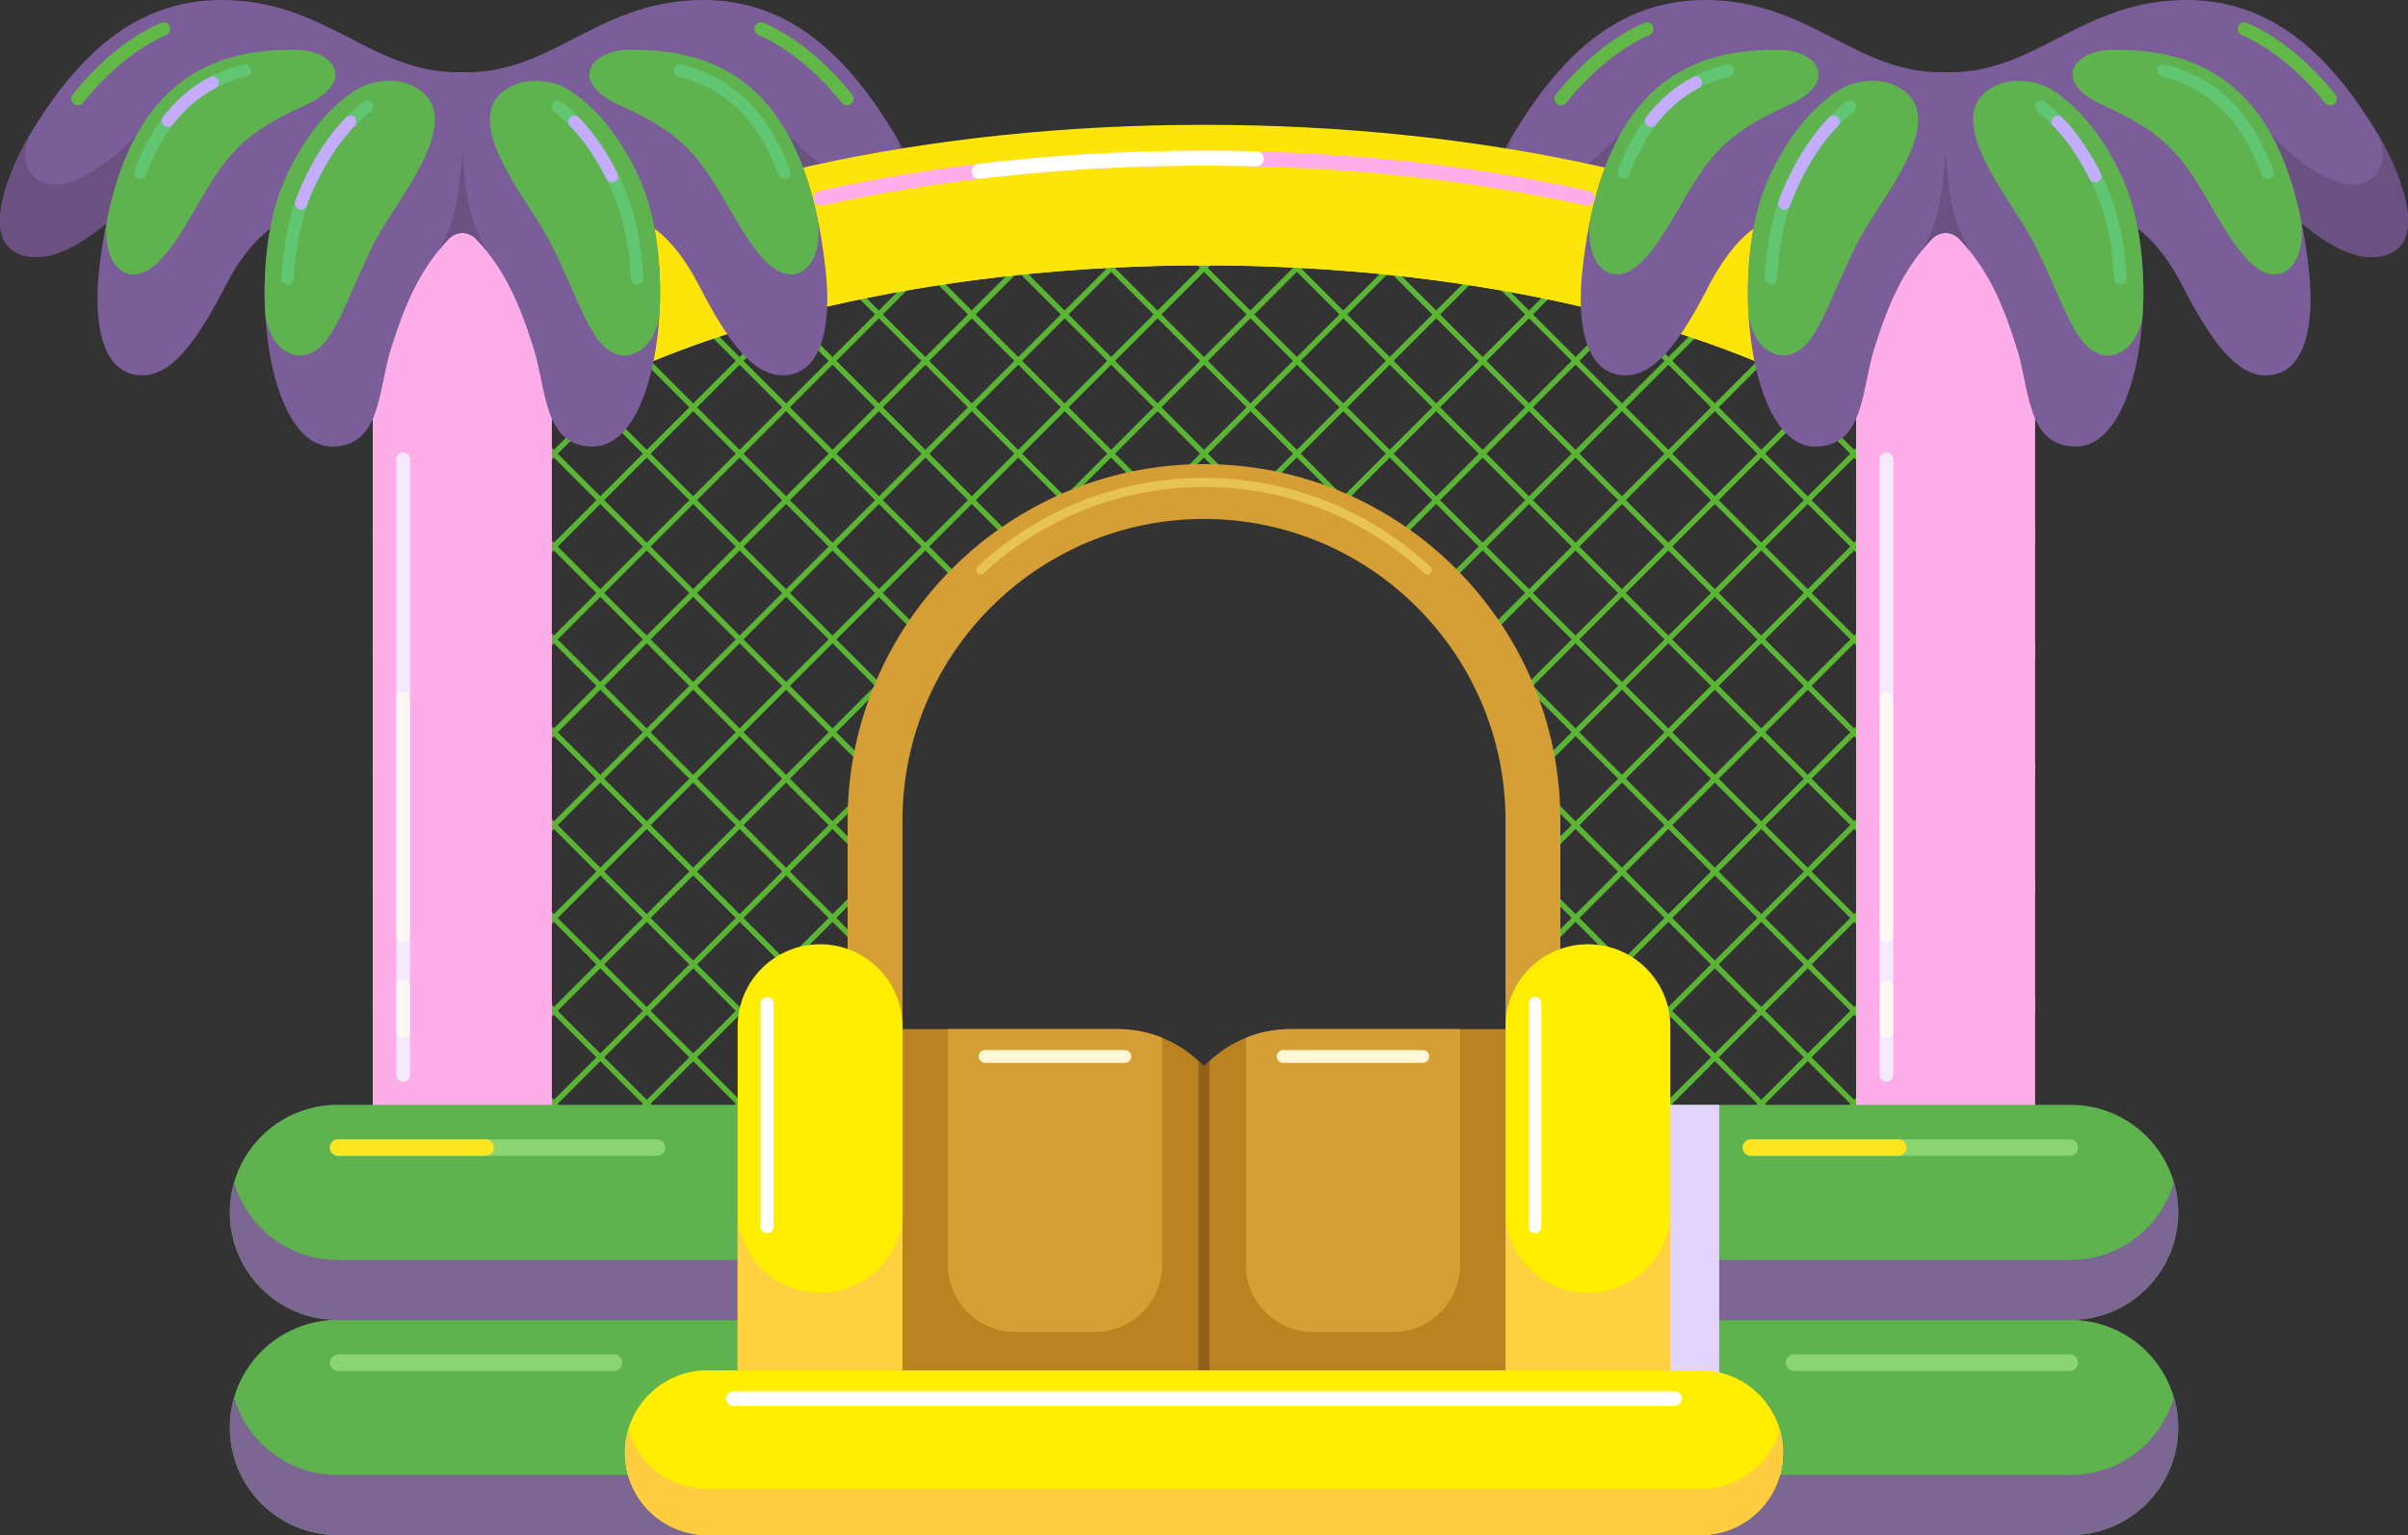 <?xml version="1.0" encoding="UTF-8"?><svg xmlns="http://www.w3.org/2000/svg" viewBox="0 0 2630 1676.96"><rect x="0" y="0" width="2630" height="1676.96" fill="#333333" stroke="none"/><defs><style>.cls-1{fill:#fde607;}.cls-1,.cls-2,.cls-3,.cls-4,.cls-5,.cls-6,.cls-7,.cls-8,.cls-9,.cls-10,.cls-11,.cls-12,.cls-13,.cls-14,.cls-15,.cls-16,.cls-17,.cls-18,.cls-19,.cls-20,.cls-21,.cls-22,.cls-23,.cls-24{stroke-width:0px;}.cls-2{fill:#5fb34f;}.cls-3{fill:#8ad471;}.cls-25{isolation:isolate;}.cls-4{fill:#7b6792;}.cls-5{fill:#61c672;}.cls-6{fill:#7b5e99;}.cls-7{fill:#c4acff;}.cls-8{fill:#62b847;}.cls-9{fill:#d69f35;}.cls-10{fill:#6b5082;}.cls-11{fill:#f4e9fd;mix-blend-mode:soft-light;}.cls-12{fill:#fff;}.cls-13{fill:#fff7d5;}.cls-14{fill:#e3d4fd;mix-blend-mode:multiply;}.cls-15{fill:#fde51e;}.cls-16{fill:#fe0;}.cls-17{fill:#ba8320;}.cls-18{fill:#fdade7;}.cls-19{fill:#916019;}.cls-20{fill:#fdf8f2;}.cls-21{fill:#ffcd3f;}.cls-22{fill:#ffd040;}.cls-23{fill:#e6c354;}.cls-24{fill:#5bb534;}</style></defs><g class="cls-25"><g id="Calque_2"><g id="_1"><g id="_3"><path class="cls-24" d="m2104.91,310.11l-29.12,29.12-46.48-46.48,29.67-29.67h-8.48l-25.43,25.43-25.43-25.43h-8.48l29.67,29.67-46.48,46.48-46.48-46.48,29.67-29.67h-8.48l-25.43,25.43-25.43-25.43h-8.48l29.67,29.67-46.48,46.48-46.48-46.48,29.67-29.67h-8.48l-25.43,25.43-25.43-25.43h-8.48l29.67,29.67-46.48,46.48-46.48-46.48,29.67-29.67h-8.49l-25.43,25.43-25.43-25.43h-8.48l29.67,29.67-46.48,46.48-46.48-46.48,29.67-29.67h-8.48l-25.43,25.43-25.43-25.43h-8.49l29.67,29.67-46.48,46.48-46.48-46.48,29.67-29.67h-8.48l-25.43,25.43-25.43-25.43h-8.48l29.67,29.67-46.48,46.48-46.48-46.48,29.67-29.67h-8.48l-25.43,25.43-25.43-25.43h-8.48l29.67,29.67-46.48,46.48-46.48-46.48,29.67-29.67h-8.48l-25.43,25.43-25.43-25.43h-8.48l29.67,29.67-46.48,46.48-46.48-46.48,29.67-29.67h-8.48l-25.43,25.43-25.43-25.43h-8.48l29.67,29.67-46.48,46.48-46.48-46.48,29.67-29.67h-8.48l-25.43,25.43-25.43-25.43h-8.49l29.67,29.67-46.48,46.48-46.48-46.48,29.67-29.67h-8.48l-25.43,25.43-25.43-25.43h-8.48l29.67,29.67-46.48,46.48-46.48-46.48,29.67-29.67h-8.48l-25.43,25.43-25.43-25.43h-8.49l29.67,29.67-46.48,46.48-46.48-46.48,29.67-29.67h-8.48l-25.43,25.43-25.43-25.43h-8.48l29.67,29.67-46.48,46.48-46.48-46.48,29.67-29.67h-8.48l-25.43,25.43-25.43-25.43h-8.49l29.67,29.67-46.48,46.48-46.48-46.48,29.67-29.67h-8.48l-25.43,25.43-25.43-25.43h-8.48l29.67,29.67-46.48,46.48-29.12-29.12v8.49l24.87,24.87-24.87,24.88v8.48l29.12-29.12,46.48,46.48-46.48,46.48-29.12-29.12v8.48l24.88,24.88-24.88,24.88v8.48l29.12-29.12,46.48,46.48-46.48,46.48-29.12-29.12v8.48l24.87,24.87-24.87,24.87v8.48l29.12-29.12,46.48,46.48-46.48,46.48-29.12-29.12v8.49l24.88,24.88-24.88,24.88v8.48l29.12-29.12,46.48,46.48-46.48,46.48-29.12-29.12v8.48l24.87,24.87-24.87,24.87v8.48l29.12-29.12,46.48,46.48-46.48,46.48-29.12-29.12v8.49l24.87,24.87-24.87,24.87v8.48l29.12-29.12,46.48,46.48-46.48,46.48-29.12-29.12v8.48l24.87,24.87-24.87,24.87v8.48l29.12-29.12,46.48,46.48-46.48,46.48-29.12-29.12v8.48l24.87,24.88-24.87,24.87v8.48l29.12-29.12,46.48,46.48-46.48,46.48-29.12-29.12v8.49l24.87,24.87-24.87,24.87v8.48l29.12-29.12,46.48,46.48-46.48,46.48-29.12-29.12v8.48l24.87,24.87-24.87,24.88v8.48l29.12-29.12,46.48,46.48-10.14,10.14h8.48l5.9-5.9,5.9,5.9h8.48l-10.14-10.14,46.48-46.48,46.48,46.48-10.14,10.14h8.48l5.9-5.9,5.9,5.9h8.48l-10.14-10.14,46.48-46.48,46.48,46.48-10.14,10.14h8.48l5.9-5.9,5.9,5.9h8.48l-10.14-10.14,46.48-46.48,46.48,46.48-10.14,10.14h8.48l5.9-5.9,5.9,5.9h8.48l-10.14-10.14,46.48-46.48.34.34v-9.17l-.34.34-46.48-46.48,46.48-46.48.34.34v-9.17l-.34.34-46.48-46.48,46.48-46.48.34.34v-9.17l-.34.34-46.48-46.48,46.48-46.48.34.34v-9.17l-.34.34-46.48-46.48,46.48-46.48,1.08,1.08c.26-3.89.58-7.76.97-11.61l-2.04,2.04-46.48-46.48,46.48-46.48,17.86,17.86c.71-2.11,1.44-4.2,2.2-6.29l-15.81-15.82,45.14-45.14c5.65-9.2,11.72-18.11,18.21-26.69l-16.87,16.87-46.48-46.48,46.48-46.48,44.23,44.23c1.4-1.43,2.8-2.85,4.22-4.26l-44.21-44.21,46.48-46.48,46.48,46.48-14.85,14.85c8.58-6.48,17.49-12.56,26.69-18.21l43.12-43.12,14.88,14.88c2.07-.77,4.15-1.52,6.24-2.25l-16.87-16.87,46.48-46.48,46.48,46.48-.02.02c3.09-.31,6.18-.58,9.29-.81l45.69-45.69,45.69,45.69c3.11.23,6.21.5,9.29.81l-.02-.02,46.48-46.48,46.48,46.48-16.87,16.87c2.09.73,4.17,1.48,6.24,2.25l14.88-14.88,43.12,43.12c9.2,5.65,18.11,11.72,26.69,18.21l-14.85-14.85,46.48-46.48,46.48,46.48-44.21,44.21c1.42,1.41,2.83,2.83,4.22,4.26l44.23-44.23,46.48,46.48-46.48,46.48-16.87-16.87c6.48,8.58,12.56,17.49,18.21,26.69l45.14,45.14-15.82,15.82c.75,2.09,1.49,4.18,2.2,6.29l17.86-17.86,46.48,46.48-46.48,46.48-2.04-2.04c.39,3.85.71,7.72.97,11.6l1.08-1.08,46.48,46.48-46.48,46.48-.34-.34v9.17l.34-.34,46.48,46.48-46.48,46.48-.34-.34v9.17l.34-.34,46.48,46.48-46.48,46.48-.34-.34v9.17l.34-.34,46.48,46.48-46.48,46.48-.34-.34v9.17l.34-.34,46.48,46.48-10.14,10.14h8.48l5.9-5.9,5.9,5.9h8.48l-10.14-10.14,46.48-46.48,46.48,46.48-10.14,10.14h8.48l5.9-5.9,5.9,5.9h8.48l-10.14-10.14,46.48-46.48,46.48,46.48-10.14,10.14h8.48l5.9-5.9,5.9,5.9h8.48l-10.14-10.14,46.48-46.48,46.48,46.48-10.14,10.14h8.48l5.9-5.9,5.9,5.9h8.48l-10.14-10.14,46.48-46.48,29.12,29.12v-8.48l-24.88-24.88,24.88-24.88v-8.48l-29.12,29.12-46.48-46.48,46.48-46.48,29.12,29.12v-8.48l-24.88-24.88,24.88-24.88v-8.48l-29.12,29.12-46.48-46.48,46.48-46.48,29.12,29.12v-8.48l-24.88-24.88,24.88-24.88v-8.48l-29.12,29.12-46.48-46.48,46.48-46.48,29.12,29.12v-8.48l-24.88-24.88,24.88-24.88v-8.48l-29.12,29.12-46.48-46.48,46.48-46.48,29.12,29.12v-8.48l-24.88-24.88,24.88-24.88v-8.48l-29.12,29.12-46.48-46.48,46.48-46.48,29.12,29.12v-8.48l-24.88-24.88,24.88-24.88v-8.48l-29.12,29.12-46.48-46.48,46.48-46.48,29.12,29.12v-8.48l-24.88-24.88,24.88-24.88v-8.48l-29.12,29.12-46.48-46.48,46.48-46.48,29.12,29.12v-8.48l-24.88-24.88,24.88-24.88v-8.48l-29.12,29.12-46.48-46.48,46.48-46.48,29.12,29.12v-8.48l-24.88-24.88,24.88-24.88v-8.48l-29.12,29.12-46.48-46.48,46.48-46.48,29.12,29.12v-8.48l-24.88-24.88,24.88-24.88v-8.48Zm-84.08,84.08l-46.48,46.48-46.48-46.48,46.48-46.48,46.48,46.48Zm-350.79,54.96l46.48,46.48-46.48,46.48-46.48-46.48,46.48-46.48Zm-50.72,42.23l-46.48-46.48,46.48-46.48,46.48,46.48-46.48,46.48Zm253.6,355.04l-46.48-46.48,46.48-46.48,46.48,46.48-46.48,46.48Zm0,8.48l46.48,46.48-46.48,46.48-46.48-46.48,46.48-46.48Zm-46.48-156.4l46.48-46.48,46.48,46.48-46.48,46.48-46.48-46.48Zm0-101.44l46.48-46.48,46.48,46.48-46.48,46.48-46.48-46.48Zm-4.24-4.24l-46.48-46.48,46.48-46.48,46.48,46.48-46.48,46.48Zm-4.24,4.24l-46.48,46.48-46.48-46.48,46.48-46.48,46.48,46.48Zm4.24,4.24l46.48,46.48-46.48,46.48-46.48-46.48,46.48-46.48Zm46.48,147.92l-46.48,46.48-46.48-46.48,46.48-46.48,46.48,46.48Zm0,101.44l-46.48,46.48-46.48-46.48,46.48-46.48,46.48,46.48Zm0,101.44l-46.48,46.48-46.48-46.48,46.48-46.48,46.48,46.48Zm0,101.44l-46.48,46.48-46.48-46.48,46.48-46.48,46.48,46.48Zm-42.23-50.72l46.48-46.48,46.48,46.48-46.48,46.48-46.48-46.48Zm97.2,4.24l46.48,46.48-46.48,46.48-46.48-46.48,46.48-46.48Zm-46.48-54.96l46.48-46.48,46.48,46.48-46.48,46.48-46.48-46.48Zm0-101.44l46.48-46.48,46.48,46.48-46.48,46.48-46.48-46.48Zm0-101.44l46.48-46.48,46.48,46.48-46.48,46.48-46.48-46.48Zm0-101.44l46.48-46.48,46.48,46.48-46.48,46.48-46.48-46.48Zm0-101.44l46.48-46.48,46.48,46.48-46.48,46.48-46.48-46.48Zm46.48-54.96l-46.48-46.48,46.48-46.48,46.48,46.48-46.48,46.48Zm-4.24,4.24l-46.48,46.48-46.48-46.48,46.48-46.48,46.48,46.48Zm-97.2-4.24l-46.48-46.48,46.48-46.48,46.48,46.48-46.48,46.48Zm-4.24,4.24l-46.48,46.48-46.48-46.48,46.48-46.48,46.48,46.48Zm-97.2-4.24l-46.48-46.48,46.48-46.48,46.48,46.48-46.48,46.48Zm0,8.48l46.48,46.48-46.48,46.48-46.48-46.48,46.48-46.48Zm46.48,147.92l-46.48,46.48-46.48-46.48,46.48-46.48,46.48,46.48Zm4.24,4.24l46.48,46.48-46.48,46.48-46.48-46.48,46.48-46.48Zm46.48,147.92l-46.48,46.48-46.48-46.48,46.48-46.48,46.48,46.48Zm0,101.44l-46.48,46.48-46.48-46.48,46.48-46.48,46.48,46.48Zm0,101.44l-46.48,46.48-46.48-46.48,46.48-46.48,46.48,46.48Zm-46.48,54.96l46.48,46.48-46.48,46.48-46.48-46.48,46.48-46.48Zm50.72,50.72l46.48,46.48-46.48,46.48-46.48-46.48,46.48-46.48Zm4.24-4.24l46.48-46.48,46.48,46.48-46.48,46.48-46.48-46.48Zm97.2,4.24l46.48,46.48-46.48,46.48-46.48-46.48,46.48-46.48Zm4.24-4.24l46.48-46.48,46.48,46.48-46.48,46.48-46.48-46.48Zm0-101.44l46.48-46.48,46.48,46.48-46.48,46.48-46.48-46.48Zm0-101.44l46.48-46.48,46.48,46.48-46.48,46.48-46.48-46.48Zm0-101.44l46.48-46.48,46.48,46.48-46.48,46.48-46.48-46.48Zm46.48-54.96l-46.48-46.48,46.48-46.48,46.48,46.48-46.48,46.48Zm-46.48-147.92l46.48-46.48,46.48,46.48-46.48,46.48-46.48-46.48Zm0-101.44l46.48-46.48,46.48,46.48-46.48,46.48-46.48-46.48Zm-4.24-198.63l46.48,46.48-46.48,46.48-46.48-46.48,46.48-46.48Zm-4.24,97.2l-46.48,46.48-46.48-46.48,46.48-46.48,46.48,46.48Zm-97.2-97.2l46.48,46.48-46.48,46.48-46.48-46.48,46.48-46.48Zm-4.24,97.2l-46.48,46.48-46.48-46.48,46.48-46.48,46.48,46.48Zm-97.2-97.2l46.48,46.48-46.48,46.48-46.48-46.48,46.48-46.48Zm-4.24,97.2l-46.48,46.48-46.48-46.48,46.48-46.48,46.48,46.48Zm-97.2-97.2l46.48,46.48-46.48,46.48-46.48-46.48,46.48-46.48Zm-4.24,97.2l-46.48,46.48-46.48-46.48,46.48-46.48,46.48,46.48Zm-50.72,50.72l-46.48,46.48-46.48-46.48,46.48-46.48,46.48,46.48Zm-46.48-147.92l46.48,46.48-46.48,46.48-46.48-46.48,46.48-46.48Zm-4.24,97.2l-46.48,46.48-46.48-46.48,46.48-46.48,46.48,46.48Zm-97.2-97.2l46.48,46.48-46.48,46.48-46.48-46.48,46.48-46.48Zm-50.72,50.72l46.48,46.48-46.48,46.48-46.48-46.48,46.48-46.48Zm-50.72-50.72l46.48,46.48-46.48,46.48-46.48-46.48,46.48-46.48Zm-50.72,50.72l46.48,46.48-46.48,46.48-46.48-46.48,46.48-46.48Zm-50.72-50.72l46.48,46.48-46.48,46.48-46.48-46.48,46.48-46.48Zm-4.24,97.2l-46.48,46.48-46.48-46.48,46.48-46.48,46.48,46.48Zm-50.72,50.72l-46.48,46.48-46.48-46.48,46.48-46.48,46.48,46.48Zm-46.48-147.92l46.48,46.48-46.48,46.48-46.48-46.48,46.48-46.48Zm-50.72,50.72l46.48,46.48-46.48,46.48-46.48-46.48,46.48-46.48Zm-156.4,147.92l-46.48,46.48-46.48-46.48,46.48-46.48,46.48,46.48Zm-42.23-50.72l46.48-46.48,46.48,46.48-46.48,46.48-46.48-46.48Zm-59.2,152.16l-46.48,46.48-46.48-46.48,46.48-46.48,46.48,46.48Zm-42.23-50.72l46.48-46.48,46.48,46.48-46.48,46.48-46.48-46.48Zm-50.72,253.6l46.48-46.48,46.48,46.48-46.48,46.48-46.48-46.48Zm92.95,101.44l-46.48,46.48-46.48-46.48,46.48-46.48,46.48,46.48Zm-92.95-202.88l46.48-46.48,46.48,46.48-46.48,46.48-46.48-46.48Zm-4.24-105.68l-46.48-46.48,46.48-46.48,46.48,46.48-46.48,46.48Zm46.48,54.96l-46.48,46.48-46.48-46.48,46.48-46.48,46.48,46.48Zm0,101.44l-46.48,46.48-46.48-46.48,46.48-46.48,46.48,46.48Zm0,101.44l-46.48,46.48-46.48-46.48,46.48-46.48,46.48,46.48Zm0,101.44l-46.48,46.48-46.48-46.48,46.48-46.48,46.48,46.48Zm0,101.44l-46.48,46.48-46.48-46.48,46.48-46.48,46.48,46.48Zm-42.23-50.72l46.48-46.48,46.48,46.48-46.48,46.48-46.48-46.48Zm97.2,4.24l46.48,46.48-46.48,46.48-46.48-46.48,46.48-46.48Zm0-8.48l-46.48-46.48,46.48-46.48,46.48,46.48-46.48,46.48Zm-46.48-147.92l46.48-46.48,46.48,46.48-46.48,46.48-46.48-46.48Zm0-101.44l46.48-46.48,46.48,46.48-46.48,46.48-46.48-46.48Zm46.48-54.96l-46.48-46.48,46.48-46.48,46.48,46.48-46.48,46.48Zm4.24-97.2l46.48-46.48,46.48,46.48-46.48,46.48-46.48-46.48Zm-4.24-105.68l-46.48-46.48,46.48-46.48,46.48,46.48-46.48,46.48Zm-4.24,4.24l-46.48,46.48-46.48-46.48,46.48-46.48,46.48,46.48Zm-97.2-4.24l-46.48-46.48,46.48-46.48,46.48,46.48-46.48,46.48Zm-4.24,4.24l-46.48,46.48-46.48-46.48,46.48-46.48,46.48,46.48Zm0,101.44l-46.48,46.48-46.48-46.48,46.48-46.48,46.48,46.48Zm0,101.44l-46.48,46.48-46.48-46.48,46.48-46.48,46.48,46.48Zm0,101.44l-46.48,46.48-46.48-46.48,46.48-46.48,46.48,46.48Zm0,101.44l-46.48,46.48-46.48-46.48,46.48-46.48,46.48,46.48Zm0,101.44l-46.48,46.48-46.48-46.48,46.48-46.48,46.48,46.48Zm0,101.44l-46.48,46.48-46.48-46.48,46.48-46.48,46.48,46.48Zm4.24,4.24l46.48,46.48-46.48,46.48-46.48-46.48,46.48-46.48Zm4.24-4.24l46.48-46.48,46.48,46.48-46.48,46.48-46.48-46.48Zm97.2,4.24l46.48,46.48-46.48,46.48-46.48-46.48,46.48-46.48Zm4.24-4.24l46.48-46.48,46.48,46.48-46.48,46.48-46.48-46.48Zm46.48-54.96l-46.48-46.48,46.48-46.48,46.48,46.48-46.48,46.48Zm-46.48-147.92l46.48-46.48,46.48,46.48-46.48,46.48-46.48-46.48Zm46.48-54.96l-46.48-46.48,46.48-46.48,46.48,46.48-46.48,46.48Zm0-101.44l-46.48-46.48,46.48-46.48,46.48,46.48-46.48,46.48Zm4.24-97.2l46.48-46.48,46.48,46.48-46.48,46.48-46.48-46.48Zm46.48-54.96l-46.48-46.48,46.48-46.48,46.48,46.48-46.48,46.48Zm4.24-97.2l46.48-46.48,46.48,46.48-46.48,46.48-46.48-46.48Zm50.72-50.72l46.48-46.48,46.48,46.48-46.48,46.48-46.48-46.48Zm46.48-147.92l46.48,46.48-46.48,46.48-46.48-46.48,46.48-46.48Zm-4.24,97.2l-46.48,46.48-46.48-46.48,46.48-46.48,46.48,46.48Zm-97.2-97.2l46.48,46.48-46.48,46.48-46.48-46.48,46.48-46.48Zm-50.72,50.72l46.48,46.48-46.48,46.48-46.48-46.48,46.48-46.48Zm-50.72-50.72l46.48,46.48-46.48,46.48-46.48-46.48,46.48-46.48Zm-4.24,97.2l-46.48,46.48-46.48-46.48,46.48-46.48,46.48,46.48Zm-97.2-97.2l46.48,46.48-46.48,46.48-46.48-46.48,46.48-46.48Zm-50.72,50.72l46.48,46.48-46.48,46.48-46.48-46.48,46.48-46.48Zm-97.2-4.24l46.48-46.48,46.48,46.48-46.48,46.48-46.48-46.48Zm0,101.44l46.48-46.48,46.48,46.48-46.48,46.48-46.48-46.48Zm0,101.44l46.48-46.48,46.48,46.48-46.48,46.48-46.48-46.48Zm0,101.44l46.48-46.48,46.48,46.48-46.48,46.48-46.48-46.48Zm0,101.44l46.48-46.48,46.48,46.48-46.48,46.48-46.48-46.48Zm0,101.44l46.48-46.48,46.48,46.48-46.48,46.48-46.48-46.48Zm0,101.44l46.48-46.48,46.48,46.48-46.48,46.48-46.48-46.48Zm0,101.44l46.48-46.48,46.48,46.48-46.48,46.48-46.48-46.48Zm0,101.44l46.48-46.48,46.48,46.48-46.48,46.48-46.48-46.48Zm46.48,147.92l-46.48-46.48,46.48-46.48,46.48,46.48-46.48,46.48Zm4.24-97.2l46.48-46.48,46.48,46.48-46.48,46.48-46.48-46.48Zm97.2,97.2l-46.48-46.48,46.48-46.48,46.48,46.48-46.48,46.48Zm50.72-50.72l-46.48-46.48,46.48-46.48,46.48,46.48-46.48,46.48Zm50.72,50.72l-46.48-46.48,46.48-46.48,46.48,46.48-46.48,46.48Zm4.24-97.2l46.48-46.48,46.48,46.48-46.48,46.48-46.48-46.48Zm143.67,50.72l-46.48,46.48-46.48-46.48,46.48-46.48,46.48,46.48Zm0-101.44l-46.48,46.48-46.48-46.48,46.48-46.48,46.48,46.48Zm0-101.44l-46.48,46.48-46.48-46.48,46.48-46.48,46.48,46.48Zm0-101.44l-46.48,46.48-46.48-46.48,46.48-46.48,46.48,46.48Zm0-101.44l-46.48,46.48-46.48-46.48,46.48-46.48,46.48,46.48Zm-46.48-54.96l-46.48-46.48,46.48-46.48,46.48,46.48-46.48,46.48Zm97.2-97.2l-46.48,46.48-46.48-46.48,46.48-46.48,46.48,46.48Zm-46.48-54.96l-46.48-46.48,46.48-46.48,46.48,46.48-46.48,46.48Zm50.72-50.72l-46.48-46.48,46.48-46.48,46.48,46.48-46.48,46.48Zm50.72-50.72l-46.48-46.48,46.48-46.48,46.48,46.48-46.48,46.48Zm50.72,50.72l-46.48-46.48,46.48-46.48,46.48,46.48-46.48,46.48Zm50.72-50.72l-46.48-46.48,46.48-46.48,46.48,46.48-46.48,46.48Zm4.24-97.2l46.48-46.48,46.48,46.48-46.48,46.48-46.48-46.48Zm97.2,97.2l-46.48-46.48,46.48-46.48,46.48,46.48-46.48,46.48Zm4.24-97.2l46.48-46.48,46.48,46.48-46.48,46.48-46.48-46.48Zm97.2,97.2l-46.48-46.48,46.48-46.48,46.48,46.48-46.48,46.48Zm50.72-50.72l-46.48-46.48,46.48-46.48,46.48,46.48-46.48,46.48Zm50.72,50.72l-46.48-46.48,46.48-46.48,46.48,46.48-46.48,46.48Zm50.72,50.72l-46.48-46.48,46.48-46.48,46.48,46.48-46.48,46.48Zm4.24-97.2l46.48-46.48,46.48,46.48-46.48,46.48-46.48-46.48Zm97.2,97.2l-46.48-46.48,46.48-46.48,46.48,46.48-46.48,46.48Zm4.24,4.24l46.48-46.48,46.48,46.48-46.48,46.48-46.48-46.48Zm0,101.44l46.48-46.48,46.48,46.48-46.48,46.48-46.48-46.48Zm50.72,50.72l46.48-46.48,46.48,46.48-46.48,46.48-46.48-46.48Zm0,101.44l46.48-46.48,46.48,46.48-46.48,46.48-46.48-46.48Zm0,101.44l46.48-46.48,46.48,46.48-46.48,46.48-46.48-46.48Zm0,101.44l46.48-46.48,46.48,46.48-46.48,46.48-46.48-46.48Zm0,101.44l46.48-46.48,46.48,46.48-46.48,46.48-46.48-46.48Zm46.48,147.92l-46.48-46.48,46.48-46.48,46.48,46.48-46.48,46.48Zm4.24-97.2l46.48-46.48,46.48,46.48-46.48,46.48-46.48-46.48Zm97.2,97.2l-46.48-46.48,46.48-46.48,46.48,46.48-46.48,46.48Zm4.24-97.2l46.48-46.48,46.48,46.48-46.48,46.48-46.48-46.48Zm97.2,97.2l-46.48-46.48,46.48-46.48,46.48,46.48-46.48,46.48Zm4.24-97.2l46.48-46.48,46.48,46.48-46.48,46.48-46.48-46.48Zm143.67,50.72l-46.48,46.48-46.48-46.48,46.48-46.48,46.48,46.48Zm0-101.44l-46.48,46.48-46.48-46.48,46.48-46.48,46.48,46.48Zm0-101.44l-46.48,46.48-46.48-46.48,46.48-46.48,46.48,46.48Zm0-101.44l-46.48,46.48-46.48-46.48,46.48-46.48,46.48,46.48Zm0-101.44l-46.48,46.48-46.48-46.48,46.48-46.48,46.48,46.48Zm0-101.44l-46.48,46.48-46.48-46.48,46.48-46.48,46.48,46.48Zm0-101.44l-46.48,46.48-46.48-46.48,46.48-46.48,46.48,46.48Zm0-101.44l-46.48,46.48-46.48-46.48,46.48-46.48,46.48,46.48Zm0-101.44l-46.48,46.48-46.48-46.48,46.48-46.48,46.48,46.48Zm-46.48-54.96l-46.48-46.48,46.48-46.48,46.48,46.48-46.48,46.48Z"/><path class="cls-9" d="m985.67,1305.6v-409.32c0-181.62,147.73-329.38,329.33-329.38s329.33,147.76,329.33,329.38v409.32h59.88v-409.32c0-214.63-174.6-389.25-389.21-389.25s-389.21,174.62-389.21,389.25v409.32h59.88Z"/><path class="cls-23" d="m1558.94,627.53c-1.21,0-2.42-.44-3.38-1.32-65.66-60.77-151.09-94.23-240.57-94.23s-174.91,33.47-240.57,94.23c-2.02,1.87-5.16,1.74-7.03-.27-1.86-2.02-1.74-5.16.27-7.03,67.5-62.47,155.33-96.87,247.32-96.87s179.82,34.4,247.32,96.88c2.02,1.86,2.14,5.01.27,7.03-.98,1.06-2.32,1.59-3.65,1.59Z"/></g><g id="_2"><path class="cls-6" d="m2593.61,140.78C2540.57,54.94,2476.07-3.24,2379.95.14c-108.26,3.81-157.1,78.67-249.83,78.81-.35,0-9.9,0-10.25,0-92.73-.13-141.57-75-249.83-78.81-96.11-3.38-160.62,54.8-213.66,140.64-25.95,41.99-54.94,113.91-20.91,133.84,40.89,23.95,100.56-26.44,130.19-59.43,15.91-17.71,51.28-32.17,86.14-17.84,81.73,33.6,161.79,49.38,210.44,28.09h125.51c48.65,21.29,128.71,5.51,210.44-28.09,34.86-14.33,70.23.13,86.14,17.84,29.63,32.99,89.3,83.38,130.19,59.43,34.03-19.93,5.04-91.85-20.91-133.84Z"/><path class="cls-10" d="m2594.64,142.45c16.91,30.37,4.18,53.63-16.18,58.28-33.93,7.74-86.65-36.1-115.53-75.18-.87-1.18-2.88-3.16-5.71-5.68h-664.43c-2.83,2.53-4.84,4.5-5.71,5.68-28.88,39.08-81.61,82.92-115.53,75.18-20.36-4.64-33.09-27.9-16.18-58.27-25.68,42.2-53.47,112.5-19.89,132.17,40.89,23.95,100.56-26.44,130.19-59.43,15.91-17.71,51.28-32.17,86.14-17.84,81.73,33.6,161.79,49.38,210.44,28.09h125.51c48.65,21.29,128.71,5.51,210.44-28.09,34.86-14.33,70.23.13,86.14,17.84,29.63,32.99,89.3,83.38,130.19,59.43,33.58-19.67,5.79-89.97-19.89-132.17Z"/><path class="cls-8" d="m2545.04,114.99c1.59,0,3.2-.52,4.53-1.6,3.11-2.51,3.6-7.06,1.09-10.16-29.38-36.45-62.75-63.5-96.49-78.24-3.66-1.6-7.92.07-9.52,3.73-1.6,3.66.07,7.92,3.73,9.52,31.62,13.81,63.09,39.42,91.02,74.06,1.43,1.77,3.52,2.69,5.63,2.69Z"/><path class="cls-8" d="m1704.96,114.99c-1.59,0-3.2-.52-4.53-1.6-3.11-2.51-3.6-7.06-1.09-10.16,29.38-36.45,62.75-63.5,96.49-78.24,3.66-1.6,7.92.07,9.52,3.73,1.6,3.66-.07,7.92-3.73,9.52-31.62,13.81-63.09,39.42-91.02,74.06-1.43,1.77-3.52,2.69-5.63,2.69Z"/><path class="cls-6" d="m973.61,140.78C920.57,54.94,856.07-3.24,759.95.14c-108.26,3.81-157.1,78.67-249.83,78.81-.35,0-9.9,0-10.25,0C407.14,78.81,358.31,3.95,250.05.14,153.93-3.24,89.43,54.94,36.39,140.78c-25.95,41.99-54.94,113.91-20.91,133.84,40.89,23.95,100.56-26.44,130.19-59.43,15.91-17.71,51.28-32.17,86.14-17.84,81.73,33.6,161.79,49.38,210.44,28.09h125.51c48.65,21.29,128.71,5.51,210.44-28.09,34.86-14.33,70.23.13,86.14,17.84,29.63,32.99,89.3,83.38,130.19,59.43,34.03-19.93,5.04-91.85-20.91-133.84Z"/><path class="cls-10" d="m974.64,142.45c16.91,30.37,4.18,53.63-16.18,58.28-33.93,7.74-86.65-36.1-115.53-75.18-.87-1.18-2.88-3.16-5.71-5.68H172.79c-2.83,2.53-4.84,4.5-5.71,5.68-28.88,39.08-81.61,82.92-115.53,75.18-20.36-4.64-33.09-27.9-16.18-58.27-25.68,42.2-53.47,112.5-19.89,132.17,40.89,23.95,100.56-26.44,130.19-59.43,15.91-17.71,51.28-32.17,86.14-17.84,81.73,33.6,161.79,49.38,210.44,28.09h125.51c48.65,21.29,128.71,5.51,210.44-28.09,34.86-14.33,70.23.13,86.14,17.84,29.63,32.99,89.3,83.38,130.19,59.43,33.58-19.67,5.79-89.97-19.89-132.17Z"/><path class="cls-8" d="m925.04,114.99c1.59,0,3.2-.52,4.53-1.6,3.11-2.51,3.6-7.06,1.09-10.16-29.38-36.45-62.75-63.5-96.49-78.24-3.66-1.6-7.92.07-9.52,3.73-1.6,3.66.07,7.92,3.73,9.52,31.62,13.81,63.09,39.42,91.02,74.06,1.43,1.77,3.52,2.69,5.63,2.69Z"/><path class="cls-8" d="m84.96,114.99c-1.59,0-3.2-.52-4.53-1.6-3.11-2.51-3.6-7.06-1.09-10.16,29.38-36.45,62.75-63.5,96.49-78.24,3.66-1.6,7.92.07,9.52,3.73,1.6,3.66-.07,7.92-3.73,9.52-31.62,13.81-63.09,39.42-91.02,74.06-1.43,1.77-3.52,2.69-5.63,2.69Z"/><g id="_Group_"><path class="cls-1" d="m2008.86,439.05c-163.52-93.41-422.91-149.18-693.86-149.18s-530.34,55.77-693.86,149.18l-76.14-133.29c188.45-107.66,469.11-169.4,770-169.4s581.55,61.74,770,169.4l-76.14,133.29Z"/><path class="cls-1" d="m1777.3,188.83c14.79,14.56,21.97,36.19,17.13,57.94-6.45,29.02-32.19,48.77-60.73,48.77-4.48,0-9.02-.49-13.58-1.5-126.31-28.09-262.61-42.33-405.12-42.33s-278.81,14.24-405.12,42.33c-33.58,7.46-66.84-13.7-74.31-47.27-4.84-21.75,2.34-43.38,17.13-57.94-117.13,28.48-221.96,67.96-307.7,116.94l76.14,133.29c163.52-93.41,422.91-149.18,693.86-149.18s530.34,55.77,693.86,149.18l76.14-133.29c-85.74-48.98-190.57-88.46-307.7-116.94Z"/><path class="cls-18" d="m1733.41,224.73c-.59,0-1.18-.06-1.78-.2-130.09-28.93-270.26-43.6-416.63-43.6s-286.54,14.67-416.63,43.6c-4.4.97-8.75-1.79-9.73-6.19-.98-4.4,1.79-8.75,6.19-9.73,131.24-29.19,272.61-43.98,420.17-43.98s288.92,14.8,420.17,43.98c4.39.98,7.17,5.33,6.19,9.73-.84,3.8-4.21,6.39-7.95,6.39Z"/><path class="cls-12" d="m1068.23,179.13c-4.44.57-7.59,4.61-7.05,9.06.5,4.14,4.02,7.18,8.08,7.18.33,0,.66-.02.99-.06.03,0,.07,0,.1-.01,79.03-9.54,160.82-14.36,244.65-14.36,19.08,0,38.06.25,56.92.75.01,0,.19,0,.26,0,4.4,0,8.03-3.51,8.15-7.94.12-4.48-3.4-8.21-7.88-8.36-19.04-.5-38.19-.76-57.45-.76-84.53,0-167.04,4.86-246.77,14.49Z"/></g><rect class="cls-18" x="407.28" y="88.45" width="195.44" height="1153.1"/><path class="cls-18" d="m444.33,367.73c-12.89,0-25.33,12-37.05,34.32v839.5h163.46c.42-26.16.63-52.7.63-79.55,0-438.66-56.88-794.27-127.03-794.27Z"/><path class="cls-18" d="m505,713.07c-34.42,0-67.63-3.21-97.72-9.28v16.48c29.69,5.74,62.71,8.91,97.72,8.91s68.03-3.17,97.72-8.9v-16.48c-30.09,6.07-63.3,9.27-97.72,9.27Z"/><path class="cls-18" d="m505,841.56c-34.42,0-67.63-3.21-97.72-9.28v16.48c29.69,5.74,62.71,8.91,97.72,8.91s68.03-3.17,97.72-8.9v-16.48c-30.09,6.07-63.3,9.27-97.72,9.27Z"/><path class="cls-18" d="m602.72,1105.75v-16.48c-30.09,6.07-63.3,9.27-97.72,9.27s-67.63-3.21-97.72-9.28v16.48c29.69,5.74,62.71,8.91,97.72,8.91s68.03-3.17,97.72-8.9Z"/><path class="cls-18" d="m505,970.05c-34.42,0-67.63-3.21-97.72-9.28v16.48c29.69,5.74,62.71,8.91,97.72,8.91s68.03-3.17,97.72-8.9v-16.48c-30.09,6.07-63.3,9.27-97.72,9.27Z"/><path class="cls-18" d="m505,456.1c-34.42,0-67.63-3.21-97.72-9.28v16.48c29.69,5.74,62.71,8.91,97.72,8.91s68.03-3.17,97.72-8.9v-16.48c-30.09,6.07-63.3,9.27-97.72,9.27Z"/><path class="cls-18" d="m505,584.58c-34.42,0-67.63-3.21-97.72-9.28v16.48c29.69,5.74,62.71,8.91,97.72,8.91s68.03-3.17,97.72-8.9v-16.48c-30.09,6.07-63.3,9.27-97.72,9.27Z"/><path class="cls-18" d="m505,199.12c-34.42,0-67.63-3.21-97.72-9.28v16.48c29.69,5.74,62.71,8.91,97.72,8.91s68.03-3.17,97.72-8.9v-16.48c-30.09,6.07-63.3,9.27-97.72,9.27Z"/><path class="cls-18" d="m505,327.61c-34.42,0-67.63-3.21-97.72-9.28v16.48c29.69,5.74,62.71,8.91,97.72,8.91s68.03-3.17,97.72-8.9v-16.48c-30.09,6.07-63.3,9.27-97.72,9.27Z"/><path class="cls-11" d="m440.32,1181.74c-4.14,0-7.5-3.36-7.5-7.5V501.81c0-4.14,3.36-7.5,7.5-7.5s7.5,3.36,7.5,7.5v672.43c0,4.14-3.36,7.5-7.5,7.5Z"/><path class="cls-20" d="m440.32,1134.12c-4.14,0-7.5-3.36-7.5-7.5v-48.56c0-4.14,3.36-7.5,7.5-7.5s7.5,3.36,7.5,7.5v48.56c0,4.14-3.36,7.5-7.5,7.5Z"/><path class="cls-20" d="m440.32,1029.85c-4.14,0-7.5-3.36-7.5-7.5v-258.63c0-4.14,3.36-7.5,7.5-7.5s7.5,3.36,7.5,7.5v258.63c0,4.14-3.36,7.5-7.5,7.5Z"/><rect class="cls-18" x="2027.28" y="88.45" width="195.44" height="1153.1"/><path class="cls-18" d="m2064.33,367.73c-12.89,0-25.33,12-37.05,34.32v839.5h163.46c.42-26.16.63-52.7.63-79.55,0-438.66-56.88-794.27-127.03-794.27Z"/><path class="cls-18" d="m2125,713.07c-34.42,0-67.63-3.21-97.72-9.28v16.48c29.69,5.74,62.71,8.91,97.72,8.91s68.03-3.17,97.72-8.9v-16.48c-30.09,6.07-63.3,9.27-97.72,9.27Z"/><path class="cls-18" d="m2125,841.56c-34.42,0-67.63-3.21-97.72-9.28v16.48c29.69,5.74,62.71,8.91,97.72,8.91s68.03-3.17,97.72-8.9v-16.48c-30.09,6.07-63.3,9.27-97.72,9.27Z"/><path class="cls-18" d="m2222.72,1105.75v-16.48c-30.09,6.07-63.3,9.27-97.72,9.27s-67.63-3.21-97.72-9.28v16.48c29.69,5.74,62.71,8.91,97.72,8.91s68.03-3.17,97.72-8.9Z"/><path class="cls-18" d="m2125,970.05c-34.42,0-67.63-3.21-97.72-9.28v16.48c29.69,5.74,62.71,8.91,97.72,8.91s68.03-3.17,97.72-8.9v-16.48c-30.09,6.07-63.3,9.27-97.72,9.27Z"/><path class="cls-18" d="m2125,456.1c-34.42,0-67.63-3.21-97.72-9.28v16.48c29.69,5.74,62.71,8.91,97.72,8.91s68.03-3.17,97.72-8.9v-16.48c-30.09,6.07-63.3,9.27-97.72,9.27Z"/><path class="cls-18" d="m2125,584.58c-34.42,0-67.63-3.21-97.72-9.28v16.48c29.69,5.74,62.71,8.91,97.72,8.91s68.03-3.17,97.72-8.9v-16.48c-30.09,6.07-63.3,9.27-97.72,9.27Z"/><path class="cls-18" d="m2125,199.12c-34.42,0-67.63-3.21-97.72-9.28v16.48c29.69,5.74,62.71,8.91,97.72,8.91s68.03-3.17,97.72-8.9v-16.48c-30.09,6.07-63.3,9.27-97.72,9.27Z"/><path class="cls-18" d="m2125,327.61c-34.42,0-67.63-3.21-97.72-9.28v16.48c29.69,5.74,62.71,8.91,97.72,8.91s68.03-3.17,97.72-8.9v-16.48c-30.09,6.07-63.3,9.27-97.72,9.27Z"/><path class="cls-11" d="m2060.32,1181.74c-4.14,0-7.5-3.36-7.5-7.5V501.81c0-4.14,3.36-7.5,7.5-7.5s7.5,3.36,7.5,7.5v672.43c0,4.14-3.36,7.5-7.5,7.5Z"/><path class="cls-20" d="m2060.32,1134.12c-4.14,0-7.5-3.36-7.5-7.5v-48.56c0-4.14,3.36-7.5,7.5-7.5s7.5,3.36,7.5,7.5v48.56c0,4.14-3.36,7.5-7.5,7.5Z"/><path class="cls-20" d="m2060.32,1029.85c-4.14,0-7.5-3.36-7.5-7.5v-258.63c0-4.14,3.36-7.5,7.5-7.5s7.5,3.36,7.5,7.5v258.63c0,4.14-3.36,7.5-7.5,7.5Z"/><path class="cls-6" d="m2521.52,292.98c-29.47-261.28-179.55-257.64-343.44-220.15-14.9,4.27-30.67,6.9-47.95,6.92-.85,0-9.4,0-10.25,0-17.29-.02-33.05-2.65-47.95-6.92-163.9-37.49-313.97-41.13-343.44,220.15-7.2,63.82,4.73,108.49,36.51,115.84,34.42,7.97,63.68-23.39,100.4-94.78,81.4-158.28,165.68-19.98,258.74-135.46.07-.09.14-.18.21-.27.07-.08.13-.17.2-.25.15-.19.31-.38.46-.58.15.19.31.39.46.58.07.08.13.17.2.25.07.09.14.18.21.27,93.06,115.49,177.34-22.81,258.74,135.46,36.71,71.39,65.98,102.75,100.4,94.78,31.78-7.36,43.71-52.03,36.51-115.84Z"/><path class="cls-2" d="m2306.46,54.4c96.26-1.32,174.53,37.96,205.71,180.78,7.67,42.13-10,62.42-24.12,64.35-29.6,4.03-54.33-42.3-79.28-84.98-28.43-48.61-48.83-71.09-111-99.1-58.52-26.37-32.51-60.53,8.69-61.05Z"/><path class="cls-2" d="m1943.54,54.4c-96.26-1.32-174.53,37.96-205.71,180.78-7.67,42.13,10,62.42,24.12,64.35,29.6,4.03,54.33-42.3,79.28-84.98,28.43-48.61,48.83-71.09,111-99.1,58.52-26.37,32.51-60.53-8.69-61.05Z"/><path class="cls-5" d="m2476.66,195.55c-2.75,0-5.33-1.69-6.32-4.42-21.73-59.44-57.48-94.63-109.28-107.59-3.61-.9-5.8-4.56-4.9-8.17.9-3.61,4.56-5.8,8.17-4.9,56.47,14.12,95.28,52.07,118.66,116.03,1.28,3.49-.52,7.36-4.01,8.64-.76.28-1.54.41-2.31.41Z"/><path class="cls-5" d="m1773.34,195.55c-.77,0-1.55-.13-2.31-.41-3.49-1.28-5.29-5.14-4.01-8.64,23.38-63.96,62.2-101.91,118.66-116.03,3.61-.9,7.26,1.29,8.17,4.9.9,3.61-1.29,7.26-4.9,8.17-51.8,12.95-87.55,48.14-109.28,107.59-1,2.73-3.58,4.42-6.32,4.42Z"/><path class="cls-7" d="m1856.04,95.86c2.71-1.94,3.68-5.73,2.09-8.75-1.68-3.2-5.62-4.49-8.86-2.97-20.07,10.47-37.19,25.13-51.53,44.12-1.86,2.94-1.22,6.97,1.59,9.1,1.22.93,2.65,1.37,4.07,1.37,1.83,0,3.77-.82,5.1-2.26,13.27-17.53,29.06-31.02,47.53-40.62Z"/><path class="cls-6" d="m2320.5,200c-25.28-59.41-77.18-129.9-162.69-121.73-8.5,1.33-17.33,2.07-26.59,2.08h-12.45c-9.26-.01-18.09-.75-26.59-2.08-85.51-8.17-137.41,62.33-162.69,121.73-40.72,95.69-19.64,289.87,54.42,287.85,52.45-1.43,48.97-61.66,63.06-106.62,15.44-49.28,31.15-85.67,62.26-119.34,4.94-5.34,10.64-7.36,15.76-7.37,5.12,0,10.82,2.03,15.76,7.37,31.11,33.66,46.82,70.06,62.26,119.34,14.09,44.96,10.61,105.19,63.06,106.62,74.06,2.02,95.14-192.17,54.42-287.85Z"/><path class="cls-2" d="m2180.93,93.02c17.12-7.86,42.84-5.36,59.1,4.4,38.39,23.86,64.65,65.39,80.47,102.57,16.3,38.3,22.7,92.39,19.76,143.36-4.56,34.03-26.02,47.33-41.91,44.76-33.25-5.39-43.87-58.72-79.32-127.01-23.03-44.36-105.29-137.24-38.09-168.08Z"/><path class="cls-2" d="m2069.07,93.02c-17.12-7.86-42.2-5.57-59.1,4.4-38.39,23.86-64.65,65.39-80.47,102.57-16.3,38.3-22.7,92.39-19.76,143.36,4.56,34.03,26.02,47.33,41.91,44.76,33.25-5.39,43.87-58.72,79.32-127.01,23.03-44.36,105.29-137.24,38.09-168.08Z"/><path class="cls-10" d="m2125,163.08c-3.29,53.35-9.08,84.05-26.84,111.71,3.47-4.36,7.15-8.65,11.08-12.9,4.94-5.34,10.64-7.36,15.76-7.37,5.12,0,10.82,2.03,15.76,7.37,3.93,4.25,7.61,8.55,11.08,12.9-18.96-33.86-23.55-58.37-26.84-111.71Z"/><path class="cls-5" d="m2316.06,310.86c-3.54,0-6.5-2.76-6.71-6.33-2.14-35.87-8.78-67.77-19.19-92.24-11.52-27.07-32.15-64.75-65.04-90.53-2.93-2.29-3.44-6.53-1.15-9.45,2.29-2.93,6.53-3.44,9.45-1.15,35.14,27.54,56.99,67.33,69.13,95.85,11.01,25.87,18.01,59.31,20.24,96.71.22,3.71-2.61,6.9-6.32,7.12-.14,0-.27.01-.41.01Z"/><path class="cls-7" d="m2294.79,190.17c-9.92-19.96-23.91-42.62-42.84-62.23-2.38-2.23-6.65-2.22-9.16.19-2.38,2.28-2.82,6.42-.91,8.76,18.01,18.53,31.36,40.17,40.85,59.26.96,1.97,3.52,3.01,5.67,3.01,1.01,0,2.04-.23,3.01-.72,3.01-1.51,4.74-5.5,3.38-8.28Z"/><path class="cls-5" d="m1933.94,310.86c-.13,0-.27,0-.41-.01-3.71-.22-6.54-3.41-6.32-7.12,2.23-37.39,9.23-70.84,20.24-96.71,12.14-28.53,33.98-68.31,69.13-95.85,2.93-2.29,7.16-1.78,9.45,1.15,2.29,2.93,1.78,7.16-1.15,9.45-32.89,25.77-53.52,63.45-65.04,90.53-10.41,24.47-17.05,56.37-19.19,92.24-.21,3.58-3.18,6.33-6.72,6.33Z"/><path class="cls-7" d="m2007.22,128.12c-2.52-2.42-6.55-2.43-9.16-.19-24.53,25.41-40.76,55.95-50.61,79.09-1.84,4.33-3.57,8.87-5.19,13.61-.77,3.33,1.08,6.86,4.38,7.99.72.25,1.46.37,2.19.37,2.48,0,4.87-1.37,6.05-3.63,1.54-4.56,3.2-8.92,4.96-13.06,9.41-22.11,24.9-51.29,48.17-75.29,1.92-2.69,1.65-6.53-.8-8.88Z"/><path class="cls-6" d="m901.52,292.98c-29.47-261.28-179.55-257.64-343.44-220.15-14.9,4.27-30.67,6.9-47.95,6.92-.85,0-9.4,0-10.25,0-17.29-.02-33.05-2.65-47.95-6.92C288.03,35.34,137.95,31.7,108.48,292.98c-7.2,63.82,4.73,108.49,36.51,115.84,34.42,7.97,63.68-23.39,100.4-94.78,81.4-158.28,165.68-19.98,258.74-135.46.07-.09.14-.18.21-.27.07-.08.13-.17.2-.25.15-.19.31-.38.46-.58.15.19.31.39.46.58.07.08.13.17.2.25.07.09.14.18.21.27,93.06,115.49,177.34-22.81,258.74,135.46,36.71,71.39,65.98,102.75,100.4,94.78,31.78-7.36,43.71-52.03,36.51-115.84Z"/><path class="cls-2" d="m686.46,54.4c96.26-1.32,174.53,37.96,205.71,180.78,7.67,42.13-10,62.42-24.12,64.35-29.6,4.03-54.33-42.3-79.28-84.98-28.43-48.61-48.83-71.09-111-99.1-58.52-26.37-32.51-60.53,8.69-61.05Z"/><path class="cls-2" d="m323.54,54.4c-96.26-1.32-174.53,37.96-205.71,180.78-7.67,42.13,10,62.42,24.12,64.35,29.6,4.03,54.33-42.3,79.28-84.98,28.43-48.61,48.83-71.09,111-99.1,58.52-26.37,32.51-60.53-8.69-61.05Z"/><path class="cls-5" d="m856.66,195.55c-2.75,0-5.33-1.69-6.32-4.42-21.73-59.44-57.48-94.63-109.28-107.59-3.61-.9-5.8-4.56-4.9-8.17.9-3.61,4.56-5.8,8.17-4.9,56.47,14.12,95.28,52.07,118.66,116.03,1.28,3.49-.52,7.36-4.01,8.64-.76.28-1.54.41-2.31.41Z"/><path class="cls-5" d="m153.34,195.55c-.77,0-1.55-.13-2.31-.41-3.49-1.28-5.29-5.14-4.01-8.64,23.38-63.96,62.2-101.91,118.66-116.03,3.61-.9,7.26,1.29,8.17,4.9.9,3.61-1.29,7.26-4.9,8.17-51.8,12.95-87.55,48.14-109.28,107.59-1,2.73-3.58,4.42-6.32,4.42Z"/><path class="cls-7" d="m236.04,95.86c2.71-1.94,3.68-5.73,2.09-8.75-1.68-3.2-5.62-4.49-8.86-2.97-20.07,10.47-37.19,25.13-51.53,44.12-1.86,2.94-1.22,6.97,1.59,9.1,1.22.93,2.65,1.37,4.07,1.37,1.83,0,3.77-.82,5.1-2.26,13.27-17.53,29.06-31.02,47.53-40.62Z"/><path class="cls-6" d="m700.5,200c-25.28-59.41-77.18-129.9-162.69-121.73-8.5,1.33-17.33,2.07-26.59,2.08h-12.45c-9.26-.01-18.09-.75-26.59-2.08-85.51-8.17-137.41,62.33-162.69,121.73-40.72,95.69-19.64,289.87,54.42,287.85,52.45-1.43,48.97-61.66,63.06-106.62,15.44-49.28,31.15-85.67,62.26-119.34,4.94-5.34,10.64-7.36,15.76-7.37,5.12,0,10.82,2.03,15.76,7.37,31.11,33.66,46.82,70.06,62.26,119.34,14.09,44.96,10.61,105.19,63.06,106.62,74.06,2.02,95.14-192.17,54.42-287.85Z"/><path class="cls-2" d="m560.93,93.02c17.12-7.86,42.84-5.36,59.1,4.4,38.39,23.86,64.65,65.39,80.47,102.57,16.3,38.3,22.7,92.39,19.76,143.36-4.56,34.03-26.02,47.33-41.91,44.76-33.25-5.39-43.87-58.72-79.32-127.01-23.03-44.36-105.29-137.24-38.09-168.08Z"/><path class="cls-2" d="m449.07,93.02c-17.12-7.86-42.2-5.57-59.1,4.4-38.39,23.86-64.65,65.39-80.47,102.57-16.3,38.3-22.7,92.39-19.76,143.36,4.56,34.03,26.02,47.33,41.91,44.76,33.25-5.39,43.87-58.72,79.32-127.01,23.03-44.36,105.29-137.24,38.09-168.08Z"/><path class="cls-10" d="m505,163.08c-3.29,53.35-9.08,84.05-26.84,111.71,3.47-4.36,7.15-8.65,11.08-12.9,4.94-5.34,10.64-7.36,15.76-7.37,5.12,0,10.82,2.03,15.76,7.37,3.93,4.25,7.61,8.55,11.08,12.9-18.96-33.86-23.55-58.37-26.84-111.71Z"/><path class="cls-5" d="m696.06,310.86c-3.54,0-6.5-2.76-6.71-6.33-2.14-35.87-8.78-67.77-19.19-92.24-11.52-27.07-32.15-64.75-65.04-90.53-2.93-2.29-3.44-6.53-1.15-9.45,2.29-2.93,6.53-3.44,9.45-1.15,35.14,27.54,56.99,67.33,69.13,95.85,11.01,25.87,18.01,59.31,20.24,96.71.22,3.71-2.61,6.9-6.32,7.12-.14,0-.27.01-.41.01Z"/><path class="cls-7" d="m674.79,190.17c-9.92-19.96-23.91-42.62-42.84-62.23-2.38-2.23-6.65-2.22-9.16.19-2.38,2.28-2.82,6.42-.91,8.76,18.01,18.53,31.36,40.17,40.85,59.26.96,1.97,3.52,3.01,5.67,3.01,1.01,0,2.04-.23,3.01-.72,3.01-1.51,4.74-5.5,3.38-8.28Z"/><path class="cls-5" d="m313.94,310.86c-.13,0-.27,0-.41-.01-3.71-.22-6.54-3.41-6.32-7.12,2.23-37.39,9.23-70.84,20.24-96.71,12.14-28.53,33.98-68.31,69.13-95.85,2.93-2.29,7.16-1.78,9.45,1.15,2.29,2.93,1.78,7.16-1.15,9.45-32.89,25.77-53.52,63.45-65.04,90.53-10.41,24.47-17.05,56.37-19.19,92.24-.21,3.58-3.18,6.33-6.72,6.33Z"/><path class="cls-7" d="m387.22,128.12c-2.52-2.42-6.55-2.43-9.16-.19-24.53,25.41-40.76,55.95-50.61,79.09-1.84,4.33-3.57,8.87-5.19,13.61-.77,3.33,1.08,6.86,4.38,7.99.72.25,1.46.37,2.19.37,2.48,0,4.87-1.37,6.05-3.63,1.54-4.56,3.2-8.92,4.96-13.06,9.41-22.11,24.89-51.29,48.17-75.29,1.92-2.69,1.65-6.53-.8-8.88Z"/><g id="_2-2"><path class="cls-2" d="m2261.45,1676.96H368.55c-64.89,0-117.5-52.61-117.5-117.5s52.61-117.5,117.5-117.5h1892.91c64.89,0,117.5,52.61,117.5,117.5s-52.61,117.5-117.5,117.5Z"/><path class="cls-4" d="m2261.45,1611.32H368.55c-53.5,0-98.65-35.76-112.85-84.68-3.02,10.42-4.64,21.43-4.64,32.82,0,64.89,52.61,117.5,117.5,117.5h1892.91c64.89,0,117.5-52.61,117.5-117.5,0-11.39-1.62-22.4-4.65-32.82-14.2,48.92-59.35,84.68-112.85,84.68Z"/><path class="cls-3" d="m670.69,1497.69h-301.38c-4.97,0-9-4.03-9-9s4.03-9,9-9h301.38c4.97,0,9,4.03,9,9s-4.03,9-9,9Z"/><path class="cls-3" d="m2260.69,1497.69h-301.38c-4.97,0-9-4.03-9-9s4.03-9,9-9h301.38c4.97,0,9,4.03,9,9s-4.03,9-9,9Z"/></g><g id="_1-2"><path class="cls-2" d="m2261.45,1441.96H368.55c-64.89,0-117.5-52.61-117.5-117.5s52.61-117.5,117.5-117.5h1892.91c64.89,0,117.5,52.61,117.5,117.5s-52.61,117.5-117.5,117.5Z"/><path class="cls-4" d="m2261.45,1376.32H368.55c-53.5,0-98.65-35.76-112.85-84.68-3.02,10.42-4.64,21.43-4.64,32.82,0,64.89,52.61,117.5,117.5,117.5h1892.91c64.89,0,117.5-52.61,117.5-117.5,0-11.39-1.62-22.4-4.65-32.82-14.2,48.92-59.35,84.68-112.85,84.68Z"/><path class="cls-3" d="m717.69,1262.69h-348.38c-4.97,0-9-4.03-9-9s4.03-9,9-9h348.38c4.97,0,9,4.03,9,9s-4.03,9-9,9Z"/><path class="cls-15" d="m530.36,1262.69h-161.05c-4.97,0-9-4.03-9-9s4.03-9,9-9h161.05c4.97,0,9,4.03,9,9s-4.03,9-9,9Z"/><path class="cls-3" d="m2260.69,1262.69h-348.38c-4.97,0-9-4.03-9-9s4.03-9,9-9h348.38c4.97,0,9,4.03,9,9s-4.03,9-9,9Z"/><path class="cls-15" d="m2073.37,1262.69h-161.05c-4.97,0-9-4.03-9-9s4.03-9,9-9h161.05c4.97,0,9,4.03,9,9s-4.03,9-9,9Z"/></g><rect class="cls-14" x="1750.36" y="1206.96" width="127.33" height="391.07"/></g><g id="_1-3"><path class="cls-17" d="m1652.16,1638.33c0-100.6,0-367.68,0-514.08h-242.65c-37.23,0-70.76,15.65-94.51,40.68-23.74-25.03-57.27-40.68-94.51-40.68h-242.65c0,146.41,0,413.49,0,514.08h674.32Z"/><path class="cls-9" d="m1434.04,1455.05h87.44c40.42,0,73.2-32.77,73.2-73.2v-257.61h-185.17c-17.22,0-33.65,3.35-48.69,9.43v248.18c0,40.43,32.79,73.2,73.22,73.2Z"/><path class="cls-9" d="m1108.54,1455.05h87.45c40.42,0,73.2-32.77,73.2-73.2v-248.18c-15.04-6.08-31.47-9.43-48.69-9.43h-185.17v257.61c0,40.43,32.79,73.2,73.22,73.2Z"/><path class="cls-13" d="m1228.56,1161.1h-152.62c-3.85,0-6.96-3.12-6.96-6.96s3.12-6.96,6.96-6.96h152.62c3.84,0,6.96,3.12,6.96,6.96s-3.12,6.96-6.96,6.96Z"/><path class="cls-13" d="m1554.06,1161.1h-152.62c-3.84,0-6.96-3.12-6.96-6.96s3.12-6.96,6.96-6.96h152.62c3.84,0,6.96,3.12,6.96,6.96s-3.12,6.96-6.96,6.96Z"/><path class="cls-19" d="m1320.99,1159.01c-2.06,1.91-4.06,3.88-5.99,5.92-1.93-2.04-3.93-4.01-5.99-5.92v478.32h11.97v-478.32Z"/><path class="cls-16" d="m985.67,1121.52v453.77c0,49.71-40.29,90-90,90s-90-40.29-90-90v-453.77c0-49.71,40.29-90,90-90s90,40.29,90,90Z"/><path class="cls-22" d="m895.67,1412.39c-46.75,0-85.22-35.45-90-80.93v243.83c0,49.71,40.29,90,90,90s90-40.29,90-90v-243.83c-4.78,45.49-43.25,80.93-90,80.93Z"/><path class="cls-12" d="m837.84,1347.33c-3.87,0-7-3.13-7-7v-244.29c0-3.87,3.13-7,7-7s7,3.13,7,7v244.29c0,3.87-3.13,7-7,7Z"/><path class="cls-16" d="m1824.33,1121.52v453.77c0,49.71-40.29,90-90,90s-90-40.29-90-90v-453.77c0-49.71,40.29-90,90-90s90,40.29,90,90Z"/><path class="cls-22" d="m1734.33,1412.39c-46.75,0-85.22-35.45-90-80.93v243.83c0,49.71,40.29,90,90,90s90-40.29,90-90v-243.83c-4.78,45.49-43.25,80.93-90,80.93Z"/><path class="cls-12" d="m1676.5,1347.33c-3.87,0-7-3.13-7-7v-244.29c0-3.87,3.13-7,7-7s7,3.13,7,7v244.29c0,3.87-3.13,7-7,7Z"/><path class="cls-16" d="m1857.44,1676.96H772.56c-49.71,0-90-40.29-90-90s40.29-90,90-90h1084.89c49.71,0,90,40.29,90,90s-40.29,90-90,90Z"/><path class="cls-21" d="m1857.44,1626.68H772.56c-40.98,0-75.56-27.39-86.44-64.86-2.32,7.98-3.56,16.41-3.56,25.14,0,49.71,40.29,90,90,90h1084.89c49.71,0,90-40.29,90-90,0-8.73-1.24-17.16-3.56-25.14-10.88,37.47-45.46,64.86-86.44,64.86Z"/><path class="cls-12" d="m1828.92,1535.87H801.08c-4.42,0-8-3.58-8-8s3.58-8,8-8h1027.84c4.42,0,8,3.58,8,8s-3.58,8-8,8Z"/></g></g></g></g></svg>